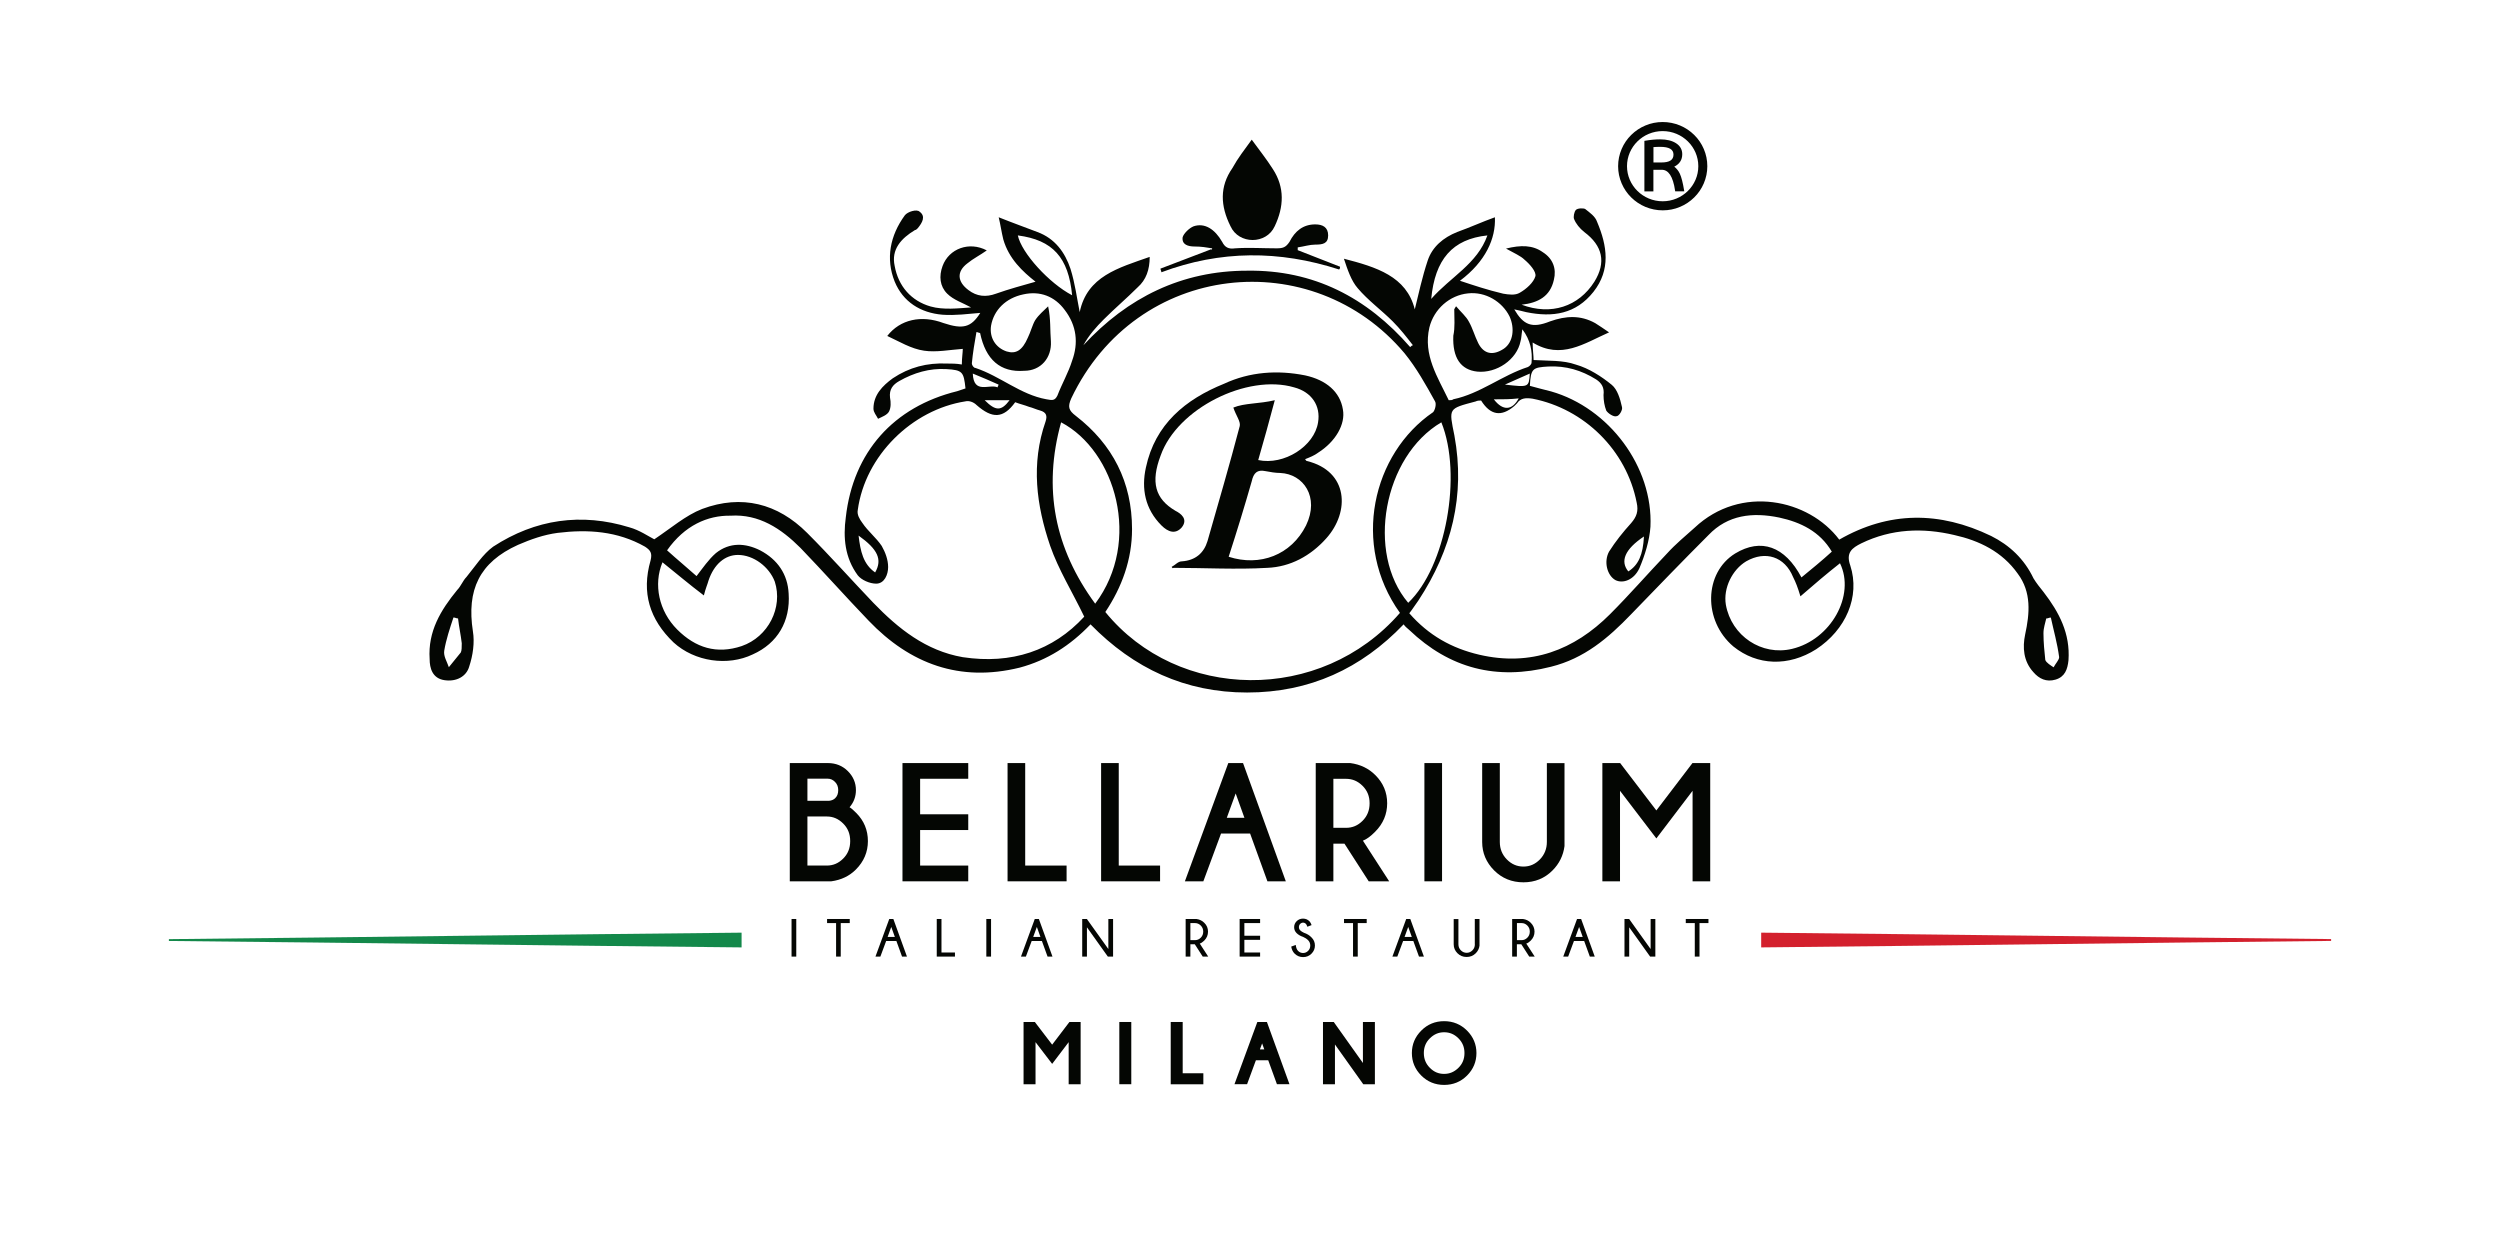 <svg xmlns="http://www.w3.org/2000/svg" xmlns:xlink="http://www.w3.org/1999/xlink" version="1.1" id="Livello_1" x="0px" y="0px" viewBox="0 0 396.85 198.43" style="enable-background:new 0 0 396.85 198.43;" xml:space="preserve"> <style type="text/css"> .st0{fill:#13884A;} .st1{fill:#D3202D;} .st2{fill:#040603;} </style> <g> <path class="st0" d="M117.72,148.05v2.34c-30.4-0.29-60.65-0.73-90.91-1.02c0-0.15,0-0.15,0-0.29 C57.07,148.78,87.32,148.34,117.72,148.05z"></path> <path class="st1" d="M279.57,150.39c0-0.88,0-1.61,0-2.34c30.25,0.29,60.36,0.73,90.47,1.02v0.29 C339.93,149.66,309.82,150.1,279.57,150.39z"></path> </g> <g> <path class="st2" d="M105.89,87.36c1.61,1.46,3.22,2.78,4.68,4.09c1.02-1.32,1.9-2.63,3.07-3.65c2.19-1.75,4.68-1.61,7.02-0.44 c2.78,1.46,4.38,3.8,4.53,6.87c0.29,4.38-1.75,7.89-5.7,9.65c-3.95,1.9-9.21,1.17-12.57-1.9c-3.8-3.65-5.12-7.89-3.65-13.01 c0.29-1.17,0-1.61-0.88-2.19c-4.38-2.48-9.06-2.78-13.88-2.19c-2.19,0.29-4.24,1.02-6.28,1.9c-6.14,2.78-8.18,7.16-7.16,13.74 c0.29,1.75,0,3.8-0.58,5.55c-0.44,1.61-2.05,2.48-3.95,2.19c-1.9-0.29-2.34-1.9-2.34-3.36c-0.29-4.38,1.75-7.75,4.38-10.96 c0.58-0.58,0.88-1.46,1.46-2.05c1.32-1.61,2.63-3.65,4.24-4.82c6.72-4.38,14.03-5.41,21.63-3.07c1.61,0.44,3.07,1.46,3.95,1.9 c2.63-1.75,4.97-3.8,7.6-4.82c6.28-2.34,11.98-0.88,16.66,3.8c3.65,3.65,7.02,7.45,10.52,11.11c3.95,4.09,8.33,7.6,14.18,8.62 c7.75,1.17,14.32-1.02,19.29-6.43c-1.9-3.95-4.09-7.45-5.41-11.25c-2.19-6.43-3.07-13.01-0.73-19.73c0.29-0.88,0.15-1.46-0.88-1.75 c-0.58-0.15-1.17-0.44-1.75-0.58c-0.73-0.29-1.46-0.44-2.19-0.73c-1.9,2.63-3.65,2.63-6.14,0.44c-0.44-0.44-1.17-0.73-1.75-0.58 c-8.48,1.32-15.93,8.62-17.1,17.25c-0.15,0.73,0.29,1.46,0.73,2.05c0.88,1.32,2.19,2.34,3.07,3.65c0.58,1.02,1.02,2.19,1.02,3.36 c0,1.17-0.58,2.63-1.9,2.63c-1.02,0-2.34-0.58-2.92-1.32c-2.05-2.78-2.34-5.99-1.9-9.21c1.17-10.38,7.6-17.54,17.68-20.02 c0.44-0.15,0.88-0.29,1.32-0.44c-0.29-2.63-0.44-2.92-3.07-3.07c-2.63-0.15-5.12,0.58-7.45,1.9c-1.02,0.58-1.61,1.32-1.46,2.63 c0.15,0.73,0.15,1.61-0.15,2.19c-0.29,0.58-1.17,0.88-1.75,1.17c-0.29-0.58-0.73-1.02-0.73-1.61c0-2.19,1.46-3.65,3.07-4.82 c2.63-1.75,5.41-2.48,8.62-2.34c0.73,0,1.46,0,2.34,0.15c0-1.02,0.15-1.9,0.15-2.48c-2.05,0.15-4.24,0.58-6.14,0.29 c-2.05-0.29-3.95-1.46-5.85-2.34c2.05-2.63,5.41-3.36,8.92-2.05c3.07,1.02,4.38,0.73,5.85-1.61c-1.9,0.15-3.95,0.44-5.99,0.29 c-3.51-0.29-6.28-2.05-7.6-5.26c-1.46-3.65-0.73-7.31,1.61-10.52c0.44-0.58,1.9-1.02,2.34-0.58c1.02,0.73,0.44,1.75-0.29,2.63 c-0.15,0.15-0.29,0.29-0.44,0.29c-2.19,1.32-3.8,3.07-3.22,5.7c0.58,3.22,2.63,5.55,5.7,6.43c2.05,0.58,4.38,0.29,6.43,0.15 c-1.32-0.73-2.78-1.17-3.8-2.19c-1.17-1.17-1.32-2.78-0.73-4.38c1.02-2.78,4.24-3.95,7.02-2.48c-1.02,0.73-2.19,1.32-3.07,2.05 c-1.75,1.32-1.61,2.92,0.15,4.24c1.32,1.02,2.78,1.17,4.38,0.58c2.05-0.73,4.24-1.32,6.28-1.9c-2.05-1.61-4.24-3.65-5.12-6.72 c-0.29-1.17-0.44-2.34-0.73-3.51c2.19,0.88,4.24,1.61,6.14,2.34c2.78,1.02,4.38,3.22,5.26,5.85c0.73,2.34,1.02,4.68,1.46,6.87 c1.17-5.7,6.14-7.02,11.11-8.77c0,2.05-0.58,3.65-1.9,4.82c-1.75,1.75-3.65,3.36-5.41,5.12c-1.17,1.17-2.34,2.48-3.22,4.09 c7.02-7.6,15.64-11.84,26.01-11.84c10.52-0.15,19,4.24,25.87,12.13c0.15-0.15,0.29-0.29,0.44-0.29c-1.02-1.32-2.05-2.63-3.22-3.8 c-1.75-1.75-3.95-3.36-5.55-5.26c-1.02-1.17-1.61-2.92-2.19-4.68c5.12,1.32,9.94,2.78,11.25,8.04c0.58-2.34,1.17-5.12,2.05-7.75 c0.73-2.19,2.48-3.65,4.68-4.53c2.05-0.73,3.95-1.61,5.99-2.34c0.15,3.36-1.46,7.02-5.55,10.08c2.19,0.73,4.38,1.46,6.87,2.05 c0.88,0.15,1.9,0.29,2.63-0.15c1.02-0.58,2.19-1.61,2.48-2.63c0.15-0.73-0.88-1.9-1.75-2.63c-0.58-0.58-1.61-1.02-2.92-1.75 c2.34-0.58,4.24-0.58,5.85,0.58c1.61,1.02,2.19,2.63,1.75,4.38c-0.58,2.63-2.48,3.65-5.12,3.95c4.68,1.75,9.06,0.29,11.55-3.65 c1.9-3.07,1.32-5.7-1.61-7.89c-0.73-0.58-1.32-1.32-1.61-2.05c-0.15-0.29,0-1.17,0.29-1.46c0.29-0.29,1.17-0.29,1.46-0.15 c0.73,0.58,1.61,1.17,1.9,2.05c1.61,3.8,2.19,7.6-0.58,11.11c-2.78,3.51-6.43,4.09-10.67,3.22c-0.58-0.15-1.17-0.29-1.9-0.44 c1.46,2.48,2.78,3.07,5.7,1.9c2.48-0.88,4.82-1.02,7.16,0.29c0.73,0.44,1.32,0.88,2.19,1.46c-3.95,1.75-7.6,4.38-12.13,1.61 c0,1.17,0.15,2.05,0.15,2.78c2.34,0.15,4.68,0,6.72,0.73c2.05,0.58,4.09,1.9,5.7,3.22c0.88,0.73,1.32,2.19,1.61,3.51 c0.15,0.44-0.44,1.46-0.88,1.46c-0.44,0.15-1.32-0.44-1.61-0.88c-0.29-0.73-0.44-1.61-0.44-2.48c0.15-1.17-0.29-1.9-1.17-2.48 c-2.34-1.46-4.82-2.19-7.6-2.05c-2.48,0.15-2.78,0.29-2.92,3.07c1.02,0.29,2.19,0.58,3.36,0.88c9.21,2.63,16.22,11.98,15.78,21.48 c-0.15,2.19-0.88,4.53-1.75,6.58c-0.88,1.9-2.63,2.48-3.8,1.9c-1.32-0.73-1.9-2.92-1.02-4.53c1.02-1.61,2.19-3.07,3.51-4.53 c0.88-1.02,1.17-1.9,0.88-3.22c-1.61-8.33-8.33-14.91-16.52-16.52c-1.02-0.15-1.9-0.15-2.48,0.73c-0.15,0.15-0.29,0.29-0.44,0.44 c-2.05,1.75-3.8,1.46-5.26-0.88c-0.29,0-0.58,0-0.88,0.15c-4.38,1.17-4.24,1.02-3.36,5.41c1.75,9.5-0.44,18.12-5.7,26.16 c-0.44,0.58-0.88,1.32-1.46,2.05c3.07,3.51,6.72,5.55,11.11,6.58c8.18,1.9,15.05-0.73,20.75-6.43c3.07-3.07,5.99-6.43,9.06-9.65 c1.32-1.46,2.92-2.78,4.38-4.09c7.31-6.87,18.12-4.53,22.95,1.9c7.89-4.53,15.93-4.53,24.11-0.58c2.92,1.46,5.26,3.65,6.72,6.72 c0.44,0.73,1.02,1.46,1.61,2.19c2.48,3.22,4.24,6.58,3.95,10.82c-0.15,1.46-0.58,2.63-2.05,3.07s-2.63-0.15-3.51-1.17 c-1.61-1.75-1.75-3.95-1.32-5.99c0.73-3.36,1.02-6.72-1.17-9.65c-2.48-3.51-6.14-5.26-10.08-6.14c-4.97-1.17-9.94-1.02-14.76,1.32 c-1.46,0.73-2.48,1.46-1.75,3.51c1.61,4.97-0.73,10.23-5.41,13.3c-4.38,2.78-9.35,2.63-13.15-0.44 c-4.82-4.09-4.68-11.69,0.29-14.76c4.09-2.48,7.89-1.17,10.52,3.8c1.61-1.32,3.22-2.63,4.82-4.09c-1.9-3.22-4.97-4.68-8.33-5.41 c-4.24-0.88-8.18-0.44-11.25,2.78c-4.09,4.09-8.18,8.33-12.28,12.57c-3.65,3.8-7.45,7.02-12.72,8.33 c-8.62,2.19-16.08,0.29-22.51-5.85c-0.29-0.29-0.58-0.44-0.88-0.88c-6.72,7.02-14.91,10.82-24.85,10.82 c-9.79,0-17.98-3.8-24.85-10.82c-3.22,3.36-6.87,5.7-11.25,6.87c-9.5,2.34-17.39-0.58-23.97-7.45c-3.65-3.8-7.16-7.75-10.82-11.55 c-3.07-3.07-6.58-5.41-11.11-5.12C112.32,81.8,108.67,83.41,105.89,87.36L105.89,87.36z M222.23,97.29 c-7.75-10.82-4.38-25.28,5.26-31.86c0.29-0.29,0.58-1.32,0.29-1.75c-1.46-2.63-2.92-5.26-4.82-7.6 c-14.62-17.39-42.53-14.62-52.91,7.16c-0.58,1.32-0.44,1.9,0.73,2.78c5.85,4.53,8.92,10.52,8.92,17.98c0,4.82-1.61,9.21-4.24,13.15 C187,111.33,209.66,111.76,222.23,97.29L222.23,97.29z M173.85,95.83c7.45-9.94,3.22-24.26-5.41-28.79 C165.52,77.56,167.42,87.06,173.85,95.83z M228.8,67.04c-9.21,5.41-11.98,20.75-5.26,28.65C229.53,89.99,232.16,75.37,228.8,67.04z M285.8,94.66c-0.44-1.46-0.73-2.19-1.17-3.07c-1.32-3.22-4.38-4.24-7.45-2.48c-2.19,1.32-3.65,4.24-3.22,6.87 c0.88,4.97,5.7,8.18,10.52,7.02c6.14-1.46,10.08-8.48,7.6-13.59C290.04,91.01,287.99,92.76,285.8,94.66L285.8,94.66z M105.16,89.26 c-1.46,3.51-0.58,7.75,2.34,10.67s6.28,3.95,10.23,2.63c4.24-1.46,6.58-6.14,5.26-10.23c-0.88-2.34-3.36-4.24-5.85-4.24 c-2.05,0-3.8,1.46-4.68,4.09c-0.15,0.58-0.44,1.17-0.73,2.34C109.4,92.76,107.35,91.01,105.16,89.26z M230.85,49.06 c0.15-0.15,0.15-0.29,0.29-0.44c0.73,0.88,1.61,1.61,2.05,2.48c0.58,1.02,0.88,2.19,1.46,3.36c0.88,1.75,2.34,2.05,4.09,0.88 c1.46-1.02,1.75-3.22,0.88-5.12c-1.17-2.34-3.8-3.95-6.58-3.65c-2.92,0.29-5.41,2.48-6.14,5.41c-1.02,4.38,1.32,7.89,3.07,11.55 c0.29,0,0.58,0,0.73-0.15c4.24-0.88,7.75-3.8,11.84-5.12c0.29-0.15,0.58-0.44,0.58-0.73c0.15-1.75-0.15-3.51-1.46-5.26 c-0.15,0.88-0.15,1.46-0.29,1.9c-0.58,2.92-3.8,5.12-6.87,4.82c-2.63-0.29-3.95-2.19-3.8-5.7 C230.99,51.99,230.85,50.53,230.85,49.06z M155.58,52.86c-0.15,0-0.44-0.15-0.58-0.15c-0.29,1.61-0.58,3.36-0.73,4.97 c0,0.29,0.29,0.73,0.58,0.73c3.95,1.32,7.16,4.24,11.25,4.97c0.88,0.15,1.32,0.29,1.75-0.58c0.73-1.9,1.75-3.65,2.34-5.55 c1.02-2.78,0.73-5.55-1.17-8.04c-1.61-2.19-3.95-3.07-6.58-2.48c-2.78,0.58-4.68,2.48-5.12,4.97c-0.29,1.9,0.73,3.51,2.48,4.09 c1.46,0.44,2.48-0.15,3.36-2.19c0.44-0.88,0.73-2.05,1.17-2.78c0.58-0.88,1.32-1.46,2.05-2.19c0.44,2.05,0.29,3.8,0.44,5.55 c0.15,2.63-1.61,4.68-4.24,4.68C158.8,59.15,156.46,57.1,155.58,52.86z M236.11,37.37c-5.55,0.58-8.33,3.8-8.92,10.08 C230.26,43.95,234.5,41.9,236.11,37.37z M161.57,37.37c0.58,2.78,4.97,7.6,8.62,9.5C169.61,40.88,167.13,38.1,161.57,37.37z M72.71,98.17c-0.29,0-0.44-0.15-0.73-0.15c-0.58,1.75-1.17,3.51-1.46,5.26c-0.15,0.88,0.44,1.75,0.73,2.63 c0.58-0.73,1.32-1.61,1.9-2.34c0.15-0.29,0.15-0.88,0.15-1.46C73.15,100.8,72.86,99.49,72.71,98.17z M325.55,98.03 c-0.29,0-0.44,0.15-0.73,0.15c-0.15,0.73-0.44,1.46-0.44,2.34c0,1.46,0.15,2.92,0.29,4.24c0.15,0.44,0.88,0.88,1.32,1.17 c0.29-0.58,0.88-1.17,0.88-1.61C326.58,102.12,325.99,100.07,325.55,98.03z M136.29,85.02c0.29,2.48,0.73,4.53,2.63,5.85 C140.09,88.82,139.36,87.21,136.29,85.02z M260.96,85.16c-3.07,2.05-3.8,3.95-2.48,5.55C260.08,89.69,260.81,88.09,260.96,85.16z M238.89,61.05c3.8,0.44,3.8,0.44,3.95-1.75C241.52,59.88,240.2,60.46,238.89,61.05z M158.36,61.49c0-0.15,0.15-0.29,0.15-0.44 c-1.32-0.58-2.63-1.17-4.09-1.75C154.56,62.66,157.04,60.9,158.36,61.49z M156.31,63.53c1.75,1.75,2.63,1.75,3.95,0 C158.94,63.53,157.77,63.53,156.31,63.53z M237.13,63.39c1.46,1.9,2.92,1.75,3.95-0.15C239.76,63.39,238.59,63.39,237.13,63.39z"></path> <path class="st2" d="M198.7,22.17c1.17,1.61,2.34,3.07,3.36,4.68c1.9,2.92,1.75,5.99,0.29,9.06c-1.32,2.92-5.7,2.92-7.02,0 c-1.61-3.22-1.75-6.28,0.29-9.21C196.5,25.1,197.53,23.78,198.7,22.17z"></path> <path class="st2" d="M192.41,39.42c-0.88-0.15-1.75-0.29-2.78-0.29s-2.05-0.29-1.9-1.46c0.15-0.58,1.02-1.46,1.75-1.75 c1.75-0.58,3.36,0.44,4.53,2.48c0.44,0.88,1.02,1.17,2.05,1.02c2.19-0.15,4.38,0,6.58,0c1.02,0,1.46-0.15,2.05-1.02 c0.88-1.75,2.19-2.78,4.09-2.78c1.17,0,2.05,0.44,2.05,1.75c0,1.32-0.88,1.46-2.05,1.46c-0.88,0-1.75,0.29-2.78,0.44v0.44 c2.19,0.88,4.53,1.75,6.72,2.63c0,0.15,0,0.29-0.15,0.44c-9.5-3.07-18.85-3.07-28.21,0.44c0-0.15-0.15-0.44-0.15-0.58 c2.63-1.02,5.41-2.05,8.04-3.07C192.41,39.71,192.41,39.56,192.41,39.42z"></path> <path class="st2" d="M185.98,89.99c0.58-0.29,1.02-0.88,1.61-0.88c2.19-0.15,3.51-1.32,4.09-3.22c1.75-6.14,3.51-12.13,5.12-18.27 c0.15-0.73-0.58-1.61-1.02-2.92c1.75-0.73,4.09-0.58,6.58-1.17c-0.88,3.36-1.75,6.43-2.63,9.5c4.09,0.88,8.92-2.19,9.5-5.99 c0.44-2.63-1.02-4.82-3.8-5.55c-7.45-2.19-18.56,3.36-21.19,10.82c-1.61,4.24-0.88,6.87,2.34,8.77c0.88,0.44,2.05,1.32,1.02,2.63 c-1.02,1.17-2.19,0.73-3.22-0.29c-2.63-2.63-3.22-5.85-2.48-9.21c1.46-6.87,6.28-10.82,12.42-13.3c4.09-1.9,8.48-2.19,12.86-1.32 c3.36,0.73,5.55,2.63,5.99,5.41c0.44,2.34-1.17,5.12-3.95,6.87c-0.58,0.44-1.32,0.73-2.05,1.02c0.15,0.15,0.15,0.29,0.29,0.29 c6.58,1.61,6.87,8.04,3.07,12.28c-2.48,2.78-5.7,4.53-9.35,4.68c-4.97,0.29-9.94,0-14.91,0C186.13,90.28,186.13,90.13,185.98,89.99 z M195.04,88.38c4.97,1.61,9.94-0.29,12.28-4.97c2.19-4.53-0.44-8.18-4.09-8.33c-0.73,0-1.61-0.15-2.34-0.29 c-1.32-0.29-1.9,0.29-2.19,1.61C197.53,80.49,196.36,84.29,195.04,88.38z"></path> </g> <g> <path class="st2" d="M134.86,128.14c0.67-0.77,1.01-1.69,1.01-2.72c0-1.15-0.43-2.16-1.28-3.01c-0.85-0.85-1.92-1.28-3.17-1.28 h-6.05v18.77h0.25l6.34,0c1.56-0.21,2.88-0.84,3.9-1.87c1.27-1.27,1.91-2.79,1.91-4.51c0-1.74-0.62-3.24-1.85-4.47 C135.49,128.61,135.15,128.31,134.86,128.14z M132.58,126.7c-0.23,0.23-0.56,0.38-0.98,0.42h-3.43v-3.51h3.24 c0.43,0,0.8,0.17,1.14,0.51c0.34,0.34,0.51,0.77,0.51,1.3C133.06,125.96,132.91,126.38,132.58,126.7z M128.17,129.61h3.08 c1,0,1.85,0.37,2.6,1.12c0.75,0.75,1.11,1.66,1.11,2.78c0,1.12-0.36,2.03-1.11,2.78c-0.75,0.75-1.6,1.11-2.6,1.11h-3.08V129.61z"></path> <polygon class="st2" points="143.26,139.9 153.7,139.9 153.7,137.4 146.06,137.4 146.06,131.76 153.7,131.76 153.7,129.26 146.06,129.26 146.06,123.62 153.7,123.62 153.7,121.13 143.26,121.13 "></polygon> <polygon class="st2" points="162.74,121.13 159.94,121.13 159.94,139.9 169.31,139.9 169.31,137.4 162.74,137.4 "></polygon> <polygon class="st2" points="177.59,121.13 174.79,121.13 174.79,139.9 184.15,139.9 184.15,137.4 177.59,137.4 "></polygon> <path class="st2" d="M194.98,121.13l-6.89,18.77h2.93l2.81-7.59h4.61l2.75,7.59h2.92l-6.79-18.77H194.98z M197.54,129.82h-2.8 l1.41-3.87L197.54,129.82z"></path> <path class="st2" d="M218.29,132.03c1.27-1.27,1.91-2.79,1.91-4.52c0-1.72-0.63-3.22-1.86-4.45c-1.06-1.07-2.39-1.72-4-1.93h-5.48 v18.77h2.8v-5.98h1.76l3.85,5.98h3.25l-4.17-6.45C216.94,133.22,217.58,132.75,218.29,132.03z M211.66,123.63h2.01 c1.01,0,1.86,0.36,2.62,1.11c0.75,0.75,1.12,1.65,1.12,2.77c0,1.13-0.37,2.04-1.12,2.79c-0.75,0.75-1.61,1.11-2.62,1.11h-2.01 V123.63z"></path> <rect x="226.11" y="121.13" class="st2" width="2.8" height="18.77"></rect> <path class="st2" d="M245.55,133.65c0,1.09-0.38,2.03-1.11,2.78c-0.75,0.76-1.6,1.13-2.61,1.13c-1.02,0-1.88-0.37-2.63-1.13 c-0.74-0.75-1.12-1.68-1.12-2.77v-12.53h-2.8v12.53c0,1.73,0.64,3.24,1.89,4.5s2.82,1.9,4.66,1.9c1.82,0,3.37-0.63,4.61-1.88 c1.07-1.07,1.71-2.36,1.91-3.87v-13.17h-2.8V133.65z"></path> <polygon class="st2" points="268.66,121.13 262.93,128.65 257.26,121.23 257.19,121.13 254.36,121.13 254.36,139.9 257.16,139.9 257.16,125.53 262.93,133.09 268.68,125.53 268.68,139.9 271.48,139.9 271.48,121.13 "></polygon> </g> <g> <rect x="125.65" y="145.88" class="st2" width="0.75" height="5.97"></rect> <polygon class="st2" points="131.29,146.53 132.72,146.53 132.72,151.85 133.46,151.85 133.46,146.53 134.89,146.53 134.89,145.88 131.29,145.88 "></polygon> <path class="st2" d="M141.16,145.88l-2.19,5.97h0.78l0.92-2.48h1.62l0.9,2.48h0.78l-2.16-5.97H141.16z M140.9,148.73l0.58-1.59 l0.57,1.59H140.9z"></path> <polygon class="st2" points="149.45,145.88 148.7,145.88 148.7,151.85 151.59,151.85 151.59,151.2 149.45,151.2 "></polygon> <rect x="156.57" y="145.88" class="st2" width="0.75" height="5.97"></rect> <path class="st2" d="M164.26,145.88l-2.19,5.97h0.78l0.92-2.48h1.62l0.9,2.48h0.78l-2.16-5.97H164.26z M164.01,148.73l0.58-1.59 l0.57,1.59H164.01z"></path> <polygon class="st2" points="175.94,150.65 172.53,145.88 171.79,145.88 171.79,151.85 172.54,151.85 172.54,147.2 175.86,151.85 176.69,151.85 176.69,145.88 175.94,145.88 "></polygon> <path class="st2" d="M191.16,149.31c0.4-0.4,0.6-0.87,0.6-1.42c0-0.54-0.19-1.01-0.59-1.4c-0.33-0.34-0.75-0.54-1.25-0.61h-1.71 v5.97h0.75v-1.96h0.7l1.26,1.96h0.87l-1.34-2.07C190.65,149.73,190.89,149.57,191.16,149.31z M188.96,149.24v-2.71h0.74 c0.35,0,0.65,0.13,0.91,0.39c0.26,0.26,0.39,0.58,0.39,0.96c0,0.39-0.13,0.71-0.39,0.97c-0.26,0.26-0.56,0.39-0.91,0.39H188.96z"></path> <polygon class="st2" points="196.78,151.85 200.03,151.85 200.03,151.2 197.53,151.2 197.53,149.19 200.03,149.19 200.03,148.54 197.53,148.54 197.53,146.53 200.03,146.53 200.03,145.88 196.78,145.88 "></polygon> <path class="st2" d="M206.99,148.07c-0.25-0.12-0.45-0.24-0.59-0.38c-0.14-0.14-0.21-0.32-0.21-0.52c0-0.21,0.07-0.38,0.2-0.51 c0.13-0.13,0.29-0.2,0.46-0.2c0.17,0,0.33,0.07,0.46,0.21c0.07,0.07,0.14,0.21,0.22,0.44l0.67-0.26c-0.08-0.26-0.2-0.46-0.34-0.61 c-0.28-0.28-0.62-0.42-1.02-0.42c-0.4,0-0.74,0.14-1.01,0.41c-0.27,0.27-0.4,0.59-0.4,0.95c0,0.37,0.13,0.68,0.39,0.94 c0.26,0.26,0.6,0.46,1.03,0.6c0.3,0.13,0.57,0.3,0.8,0.53c0.22,0.22,0.34,0.51,0.34,0.84c0,0.34-0.11,0.62-0.34,0.85 c-0.23,0.23-0.5,0.34-0.8,0.34c-0.3,0-0.57-0.11-0.79-0.33c-0.2-0.2-0.33-0.52-0.37-0.95l-0.72,0.26c0.07,0.45,0.24,0.82,0.53,1.11 c0.37,0.37,0.82,0.56,1.35,0.56c0.53,0,0.97-0.18,1.34-0.55c0.36-0.36,0.54-0.79,0.54-1.29s-0.18-0.93-0.55-1.29 C207.87,148.47,207.47,148.23,206.99,148.07z"></path> <polygon class="st2" points="213.35,146.53 214.78,146.53 214.78,151.85 215.53,151.85 215.53,146.53 216.95,146.53 216.95,145.88 213.35,145.88 "></polygon> <path class="st2" d="M223.22,145.88l-2.19,5.97h0.78l0.92-2.48h1.62l0.9,2.48h0.78l-2.16-5.97H223.22z M222.96,148.73l0.58-1.59 l0.57,1.59H222.96z"></path> <path class="st2" d="M234.12,149.9c0,0.38-0.13,0.7-0.39,0.96s-0.56,0.39-0.91,0.39c-0.35,0-0.66-0.13-0.92-0.39 c-0.26-0.26-0.39-0.58-0.39-0.96v-4.01h-0.75v4.01c0,0.54,0.2,1.02,0.59,1.41c0.4,0.4,0.88,0.6,1.46,0.6c0.58,0,1.06-0.2,1.45-0.59 c0.34-0.34,0.54-0.74,0.6-1.21v-4.23h-0.75V149.9z"></path> <path class="st2" d="M242.99,149.31c0.4-0.4,0.6-0.87,0.6-1.42c0-0.54-0.2-1.01-0.59-1.4c-0.33-0.34-0.75-0.54-1.25-0.61h-1.71 v5.97h0.75v-1.96h0.7l1.26,1.96h0.87l-1.34-2.07C242.49,149.73,242.72,149.57,242.99,149.31z M240.8,149.24v-2.71h0.74 c0.35,0,0.65,0.13,0.91,0.39c0.26,0.26,0.39,0.58,0.39,0.96c0,0.39-0.13,0.71-0.39,0.97c-0.26,0.26-0.56,0.39-0.91,0.39H240.8z"></path> <path class="st2" d="M250.34,145.88l-2.19,5.97h0.78l0.92-2.48h1.62l0.9,2.48h0.78l-2.16-5.97H250.34z M250.09,148.73l0.58-1.59 l0.57,1.59H250.09z"></path> <polygon class="st2" points="262.02,150.65 258.61,145.88 257.87,145.88 257.87,151.85 258.62,151.85 258.62,147.2 261.94,151.85 262.77,151.85 262.77,145.88 262.02,145.88 "></polygon> <polygon class="st2" points="267.6,145.88 267.6,146.53 269.03,146.53 269.03,151.85 269.78,151.85 269.78,146.53 271.2,146.53 271.2,145.88 "></polygon> </g> <g> <path class="st2" d="M270.46,23.65c-0.36-0.84-0.87-1.59-1.52-2.23c-0.65-0.64-1.41-1.15-2.25-1.5c-0.87-0.36-1.8-0.55-2.75-0.55 c-0.95,0-1.88,0.18-2.75,0.55c-0.84,0.35-1.6,0.86-2.25,1.5c-0.65,0.64-1.16,1.39-1.52,2.23c-0.37,0.87-0.56,1.79-0.56,2.73 c0,0.95,0.19,1.87,0.56,2.73c0.36,0.84,0.87,1.59,1.52,2.23c0.65,0.64,1.41,1.15,2.25,1.5c0.87,0.36,1.8,0.55,2.75,0.55 c0.95,0,1.88-0.18,2.75-0.55c0.84-0.35,1.6-0.86,2.25-1.5c0.65-0.64,1.16-1.39,1.52-2.23c0.37-0.87,0.56-1.79,0.56-2.73 C271.02,25.43,270.83,24.51,270.46,23.65z M263.93,31.95c-3.12,0-5.66-2.5-5.66-5.57c0-3.07,2.54-5.57,5.66-5.57 c3.12,0,5.66,2.5,5.66,5.57C269.59,29.45,267.05,31.95,263.93,31.95z"></path> <path class="st2" d="M266.66,27.58c-0.22-0.47-0.52-0.84-0.89-1.12c0.85-0.43,1.27-1.09,1.27-1.98c0-0.73-0.33-1.32-0.98-1.74 c-0.63-0.41-1.48-0.62-2.54-0.62c-0.7,0-1.5,0.07-2.37,0.22l-0.12,0.02v8.02h1.43v-3.43h1.32c0.54,0,0.98,0.26,1.33,0.79 c0.36,0.55,0.63,1.4,0.79,2.51l0.02,0.12h1.44l-0.03-0.17C267.14,29.01,266.91,28.12,266.66,27.58z M263.73,25.79h-1.26v-2.44 c0.29-0.02,0.64-0.04,1.06-0.04c1.43,0,2.12,0.4,2.12,1.23C265.65,25.39,265.02,25.79,263.73,25.79z"></path> </g> <g> <polygon class="st2" points="167.02,165.83 164.27,162.23 162.48,162.23 162.48,172.12 164.38,172.12 164.38,165.43 167.02,168.88 169.64,165.43 169.64,172.12 171.54,172.12 171.54,162.23 169.76,162.23 "></polygon> <rect x="177.68" y="162.23" class="st2" width="1.9" height="9.88"></rect> <polygon class="st2" points="187.74,162.23 185.84,162.23 185.84,172.12 191.02,172.12 191.02,170.37 187.74,170.37 "></polygon> <path class="st2" d="M199.59,162.23l-3.63,9.88h2l1.4-3.8h1.96l1.38,3.8h1.99l-3.58-9.88H199.59z M200.69,166.58H200l0.35-0.95 L200.69,166.58z"></path> <polygon class="st2" points="216.35,168.74 211.72,162.23 210.01,162.23 210.01,172.12 211.91,172.12 211.91,165.8 216.41,172.12 218.25,172.12 218.25,162.23 216.35,162.23 "></polygon> <path class="st2" d="M232.88,163.6c-0.99-0.99-2.21-1.5-3.64-1.5c-1.42,0-2.64,0.5-3.63,1.5c-0.99,0.99-1.49,2.19-1.49,3.56 c0,1.38,0.5,2.58,1.49,3.57c0.99,0.99,2.21,1.49,3.63,1.49c1.43,0,2.65-0.5,3.64-1.49c0.99-0.99,1.49-2.19,1.49-3.57 C234.37,165.79,233.87,164.59,232.88,163.6z M229.24,170.47c-0.88,0-1.62-0.31-2.26-0.96c-0.64-0.64-0.96-1.41-0.96-2.35 c0-0.93,0.31-1.7,0.96-2.34s1.38-0.96,2.26-0.96c0.88,0,1.62,0.31,2.27,0.96s0.96,1.41,0.96,2.34c0,0.94-0.31,1.71-0.96,2.35 C230.86,170.15,230.12,170.47,229.24,170.47z"></path> </g> </svg>
